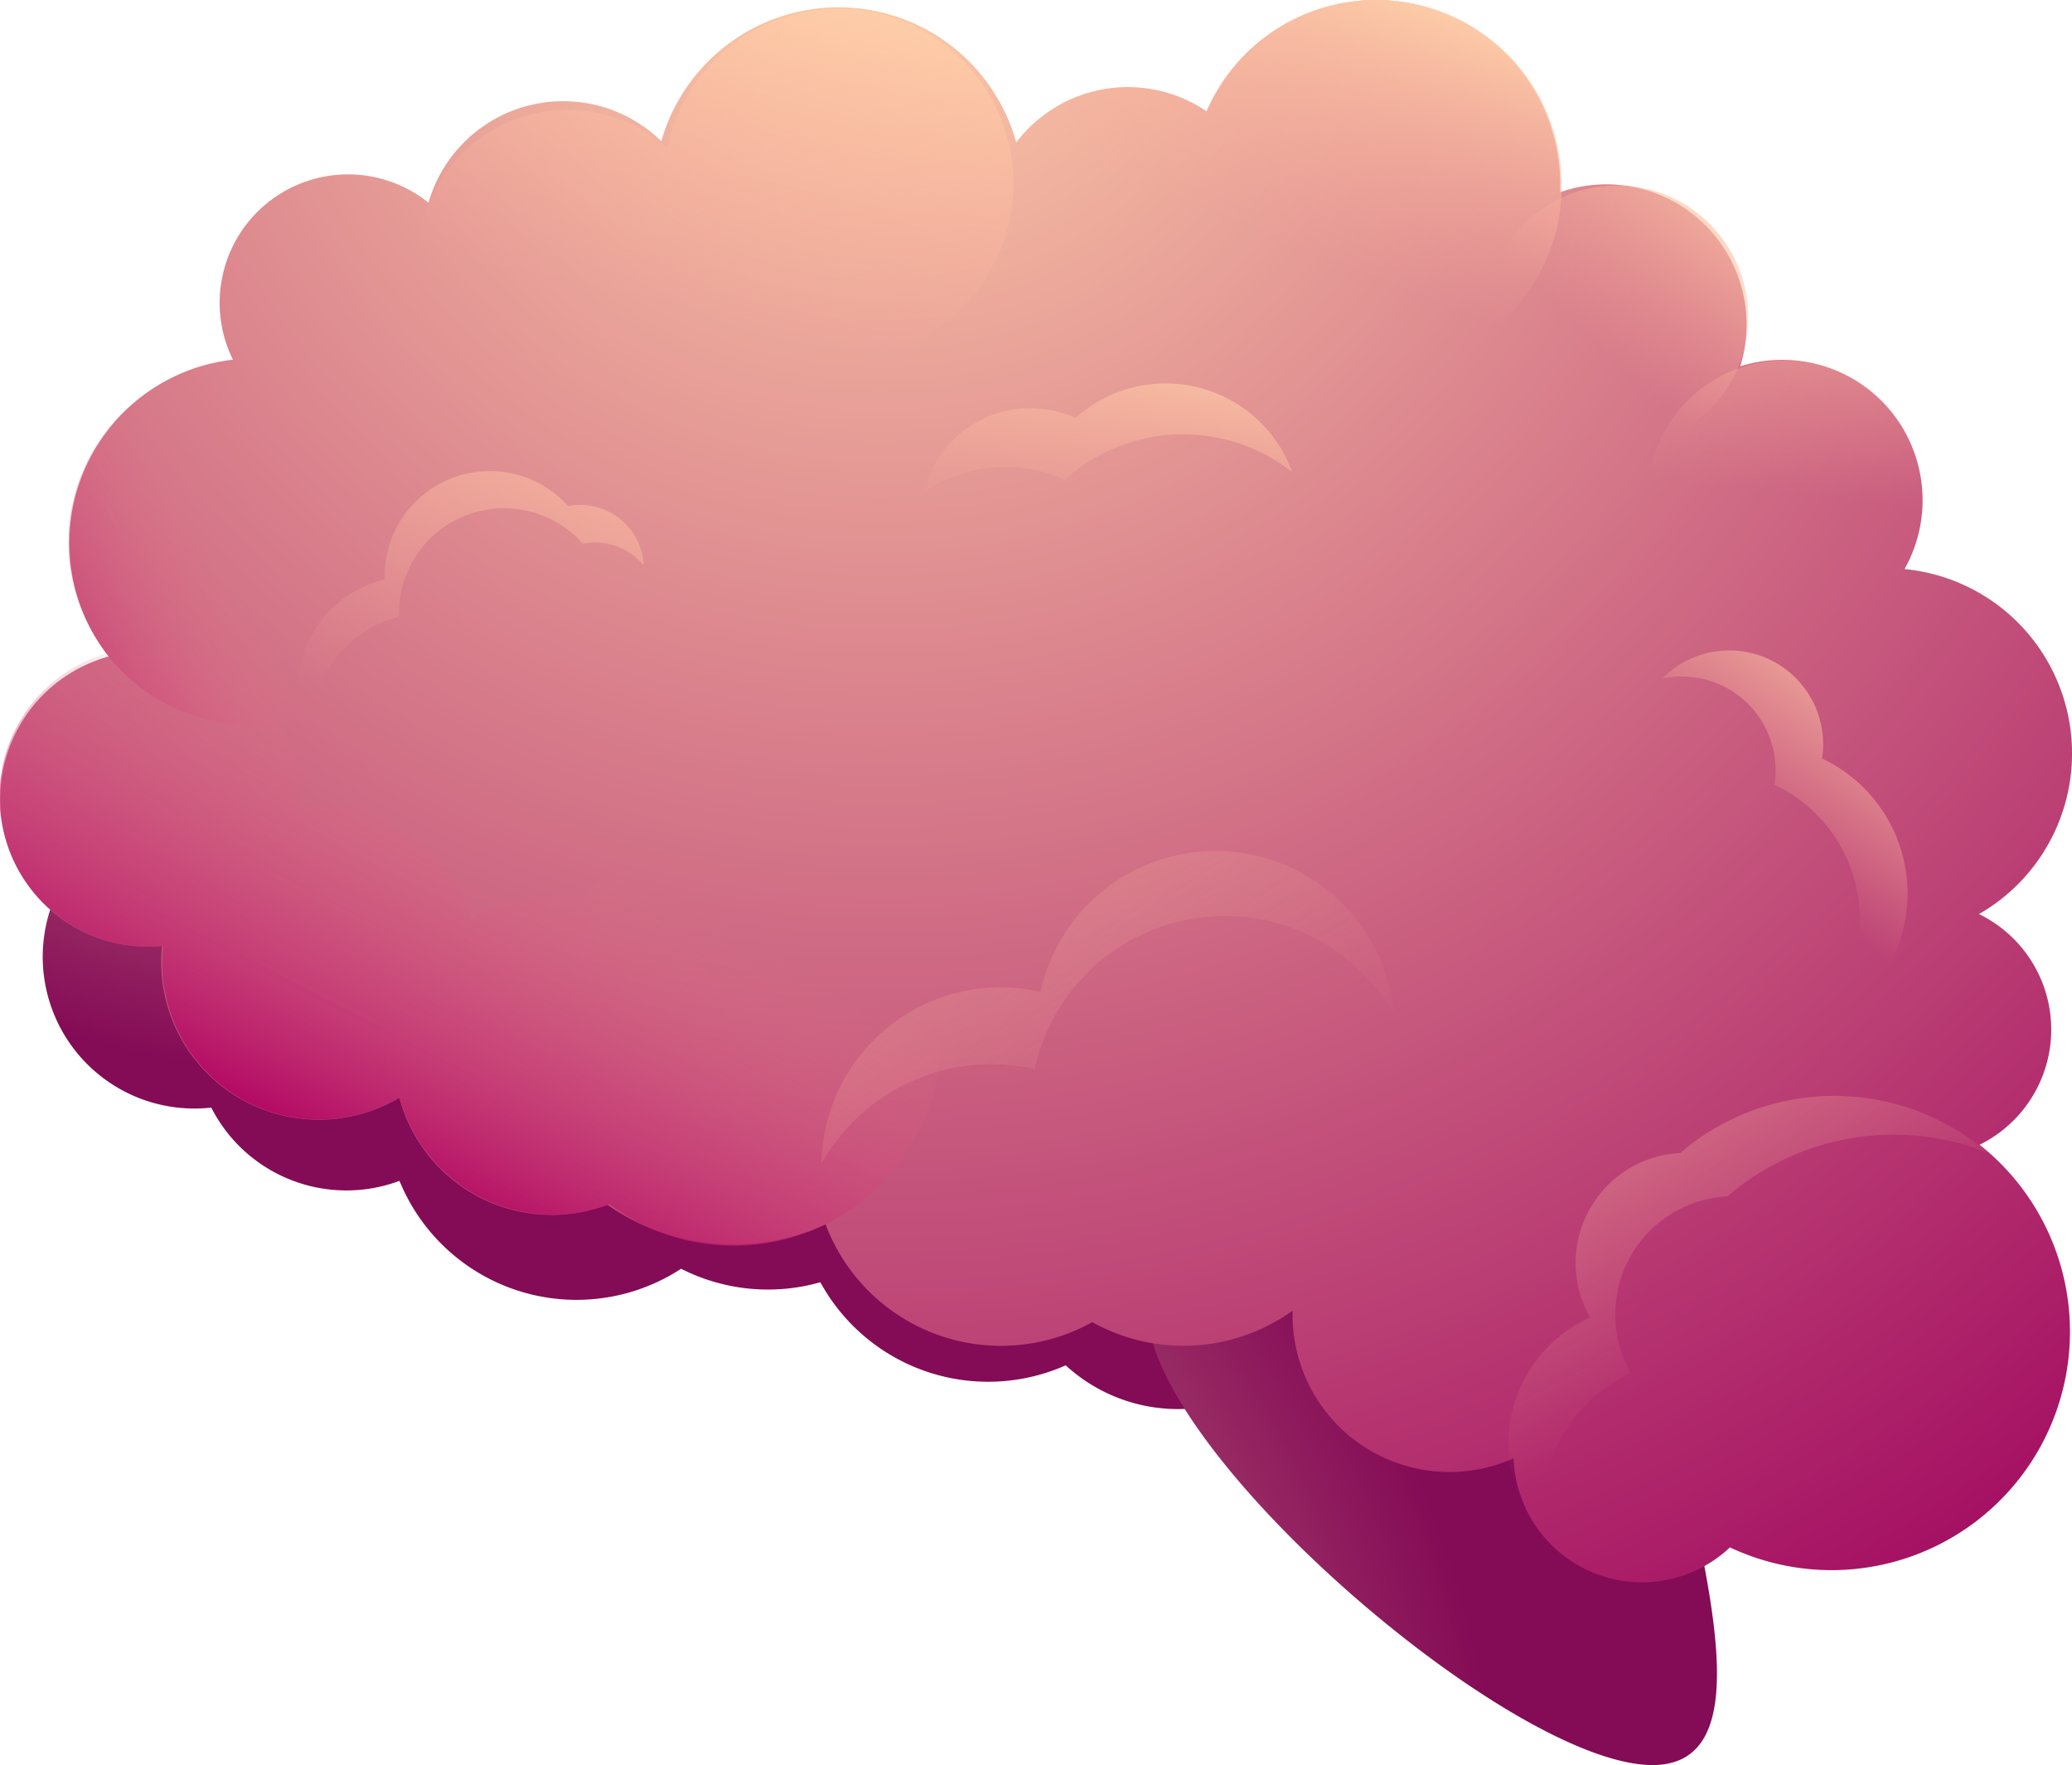 <?xml version="1.0" encoding="UTF-8"?> <svg xmlns="http://www.w3.org/2000/svg" xmlns:xlink="http://www.w3.org/1999/xlink" viewBox="0 0 317.84 270.68"> <defs> <style>.cls-1{fill:url(#radial-gradient);}.cls-2{fill:url(#radial-gradient-2);}.cls-3{fill:url(#radial-gradient-3);}.cls-4{fill:url(#linear-gradient);}.cls-5{fill:url(#linear-gradient-2);}.cls-6,.cls-7{opacity:0.5;}.cls-6{fill:url(#linear-gradient-3);}.cls-7{fill:url(#linear-gradient-4);}.cls-8{fill:url(#linear-gradient-5);}.cls-9{fill:url(#linear-gradient-6);}.cls-10{fill:url(#linear-gradient-7);}.cls-11{fill:url(#linear-gradient-8);}.cls-12{fill:url(#linear-gradient-9);}.cls-13{fill:url(#linear-gradient-10);}.cls-14{fill:url(#linear-gradient-11);}</style> <radialGradient id="radial-gradient" cx="50.16" cy="36.68" r="128.33" gradientUnits="userSpaceOnUse"> <stop offset="0" stop-color="#ffd2aa"></stop> <stop offset="1" stop-color="#840b56"></stop> </radialGradient> <radialGradient id="radial-gradient-2" cx="55.15" cy="295.06" r="176.81" xlink:href="#radial-gradient"></radialGradient> <radialGradient id="radial-gradient-3" cx="135.13" cy="-15.44" r="317.12" gradientUnits="userSpaceOnUse"> <stop offset="0" stop-color="#ffd2aa"></stop> <stop offset="1" stop-color="#a0065f"></stop> </radialGradient> <linearGradient id="linear-gradient" x1="52.3" y1="180.12" x2="83.78" y2="119.37" gradientUnits="userSpaceOnUse"> <stop offset="0" stop-color="#b00061"></stop> <stop offset="0.9" stop-color="#e87a8b" stop-opacity="0"></stop> </linearGradient> <linearGradient id="linear-gradient-2" x1="90.5" y1="41.73" x2="63.45" y2="120.21" gradientUnits="userSpaceOnUse"> <stop offset="0" stop-color="#ffd2aa"></stop> <stop offset="0.9" stop-color="#f9a899" stop-opacity="0"></stop> </linearGradient> <linearGradient id="linear-gradient-3" x1="241.26" y1="150.79" x2="274.96" y2="214.64" xlink:href="#linear-gradient-2"></linearGradient> <linearGradient id="linear-gradient-4" x1="116.43" y1="82.81" x2="190.92" y2="195.87" xlink:href="#linear-gradient-2"></linearGradient> <linearGradient id="linear-gradient-5" x1="293.9" y1="23.44" x2="286.79" y2="83.36" xlink:href="#linear-gradient-2"></linearGradient> <linearGradient id="linear-gradient-6" x1="175.97" y1="46.42" x2="166.65" y2="88.99" xlink:href="#linear-gradient-2"></linearGradient> <linearGradient id="linear-gradient-7" x1="295.42" y1="100.25" x2="266.49" y2="133.17" xlink:href="#linear-gradient-2"></linearGradient> <linearGradient id="linear-gradient-8" x1="119.83" y1="-7.97" x2="104.87" y2="54.88" xlink:href="#linear-gradient-2"></linearGradient> <linearGradient id="linear-gradient-9" x1="-12.32" y1="98.6" x2="36.23" y2="74.33" xlink:href="#linear-gradient"></linearGradient> <linearGradient id="linear-gradient-10" x1="210.31" y1="-5.74" x2="192.36" y2="41.15" xlink:href="#linear-gradient-2"></linearGradient> <linearGradient id="linear-gradient-11" x1="271.45" y1="22.82" x2="241.52" y2="55.74" xlink:href="#linear-gradient-2"></linearGradient> </defs> <title>Asset 122</title> <g id="Layer_2" data-name="Layer 2"> <g id="Layer_1-2" data-name="Layer 1"> <path class="cls-1" d="M180.69,165.22a25.21,25.21,0,0,0-5.1.52,29.3,29.3,0,0,0-32.06-11.36,29.33,29.33,0,0,0-41.77-10.49A29.38,29.38,0,0,0,72,145.72a23.24,23.24,0,0,0-18.88-9.67,23.92,23.92,0,0,0-2.55.14A23.27,23.27,0,1,0,29.87,170a23.73,23.73,0,0,0,2.54-.14,23.27,23.27,0,0,0,28.87,11.23,29.34,29.34,0,0,0,43.2,13.48,29.41,29.41,0,0,0,21.36,2.07,29.34,29.34,0,0,0,37.64,12.74,25.45,25.45,0,1,0,17.21-44.19Z"></path> <path class="cls-2" d="M254.49,200.83c0,21.69,20.65,69.85-1,69.85s-77.52-48.16-77.52-69.85a39.28,39.28,0,0,1,78.56,0Z"></path> <path class="cls-3" d="M303.63,175.57a19.69,19.69,0,0,0-.06-35.39,28.4,28.4,0,0,0-11.42-52.91,21.52,21.52,0,0,0-25.21-31.09,21.5,21.5,0,0,0-27.61-26.71c0-.4,0-.79,0-1.2a28.28,28.28,0,0,0-54.24-11.19,21.5,21.5,0,0,0-29.2,4.76,28.28,28.28,0,0,0-54.45-.18,21.5,21.5,0,0,0-35.71,9.42,19.7,19.7,0,0,0-30,24.08,28.26,28.26,0,0,0-19.06,45.52,22.65,22.65,0,0,0,6,44.49c.74,0,1.46,0,2.18-.1-.08.8-.12,1.62-.12,2.45a24.2,24.2,0,0,0,36.53,20.82,24.21,24.21,0,0,0,31.92,16.42,33.72,33.72,0,0,0,33.46,3,28.76,28.76,0,0,0,40.91,15A28.76,28.76,0,0,0,198.28,201c0,.23,0,.46,0,.69a24.06,24.06,0,0,0,33.91,21.94,19.69,19.69,0,0,0,33.18,13.67,36.57,36.57,0,0,0,38.28-61.76Z"></path> <path class="cls-4" d="M112.56,127.59a31.62,31.62,0,0,0-23.37,10.28,24.33,24.33,0,0,0-17,3.12A24.08,24.08,0,0,0,49,123.49a24.8,24.8,0,0,0-3.13.21c0-.5.05-1,.05-1.5a23,23,0,1,0-23,23c.71,0,1.4,0,2.1-.09a22.81,22.81,0,0,0-.13,2.49A24.08,24.08,0,0,0,61.28,168.3a24.4,24.4,0,0,0,32.23,16.39,31.73,31.73,0,1,0,19-57.1Z"></path> <path class="cls-5" d="M61.19,94.6c0-.18,0-.35,0-.54A16.13,16.13,0,0,1,89.39,83.37a9.33,9.33,0,0,1,1.84-.18,9.76,9.76,0,0,1,7.52,3.53A9.75,9.75,0,0,0,89,77.43a10.27,10.27,0,0,0-1.85.18A16.13,16.13,0,0,0,59,88.31c0,.18,0,.36,0,.54A17.54,17.54,0,0,0,48.19,115a17.2,17.2,0,0,1-.32-3.31A17.58,17.58,0,0,1,61.19,94.6Z"></path> <path class="cls-6" d="M250.17,210.57A18.13,18.13,0,0,1,265,183.46,39,39,0,0,1,305,176.82a36.25,36.25,0,0,0-47.26,0,16.88,16.88,0,0,0-13.83,25.21,21.3,21.3,0,0,0-6.75,34,23.3,23.3,0,0,1-.46-4.6A22.91,22.91,0,0,1,250.17,210.57Z"></path> <path class="cls-7" d="M152.1,163.2a30,30,0,0,1,6.61.75,29.88,29.88,0,0,1,55.15-8.38,27.5,27.5,0,0,0-54.25-3.47,27.79,27.79,0,0,0-6.09-.68A27.5,27.5,0,0,0,126,178.48,29.88,29.88,0,0,1,152.1,163.2Z"></path> <path class="cls-8" d="M291.8,87.43a21.12,21.12,0,1,0-23.53,9.33,28.42,28.42,0,1,0,23.53-9.33Z"></path> <path class="cls-9" d="M163.3,73.58a27.16,27.16,0,0,1,34.92-1.19A20.66,20.66,0,0,0,165,64.09a16.86,16.86,0,0,0-23.32,11.4,22.17,22.17,0,0,1,21.63-1.91Z"></path> <path class="cls-10" d="M292.61,137a22.85,22.85,0,0,0-13.11-20.67A14.4,14.4,0,0,0,255,104.05a14.41,14.41,0,0,1,17.38,14.1,14.38,14.38,0,0,1-.18,2.19,22.87,22.87,0,0,1,4.67,38.41A22.88,22.88,0,0,0,292.61,137Z"></path> <path class="cls-11" d="M128.64,1.33A26.85,26.85,0,0,0,102.36,22.7,22.93,22.93,0,1,0,109,46.44,26.83,26.83,0,1,0,128.64,1.33Z"></path> <path class="cls-12" d="M73.22,46.54a19.81,19.81,0,1,0-37.58,8.69,28.05,28.05,0,1,0,24.48,9.93A19.79,19.79,0,0,0,73.22,46.54Z"></path> <path class="cls-13" d="M211.11,0A28.43,28.43,0,0,0,185,17.18a21.06,21.06,0,1,0,4.83,30.11A28.44,28.44,0,1,0,211.11,0Z"></path> <circle class="cls-14" cx="248.03" cy="48.58" r="20.14"></circle> </g> </g> </svg> 
